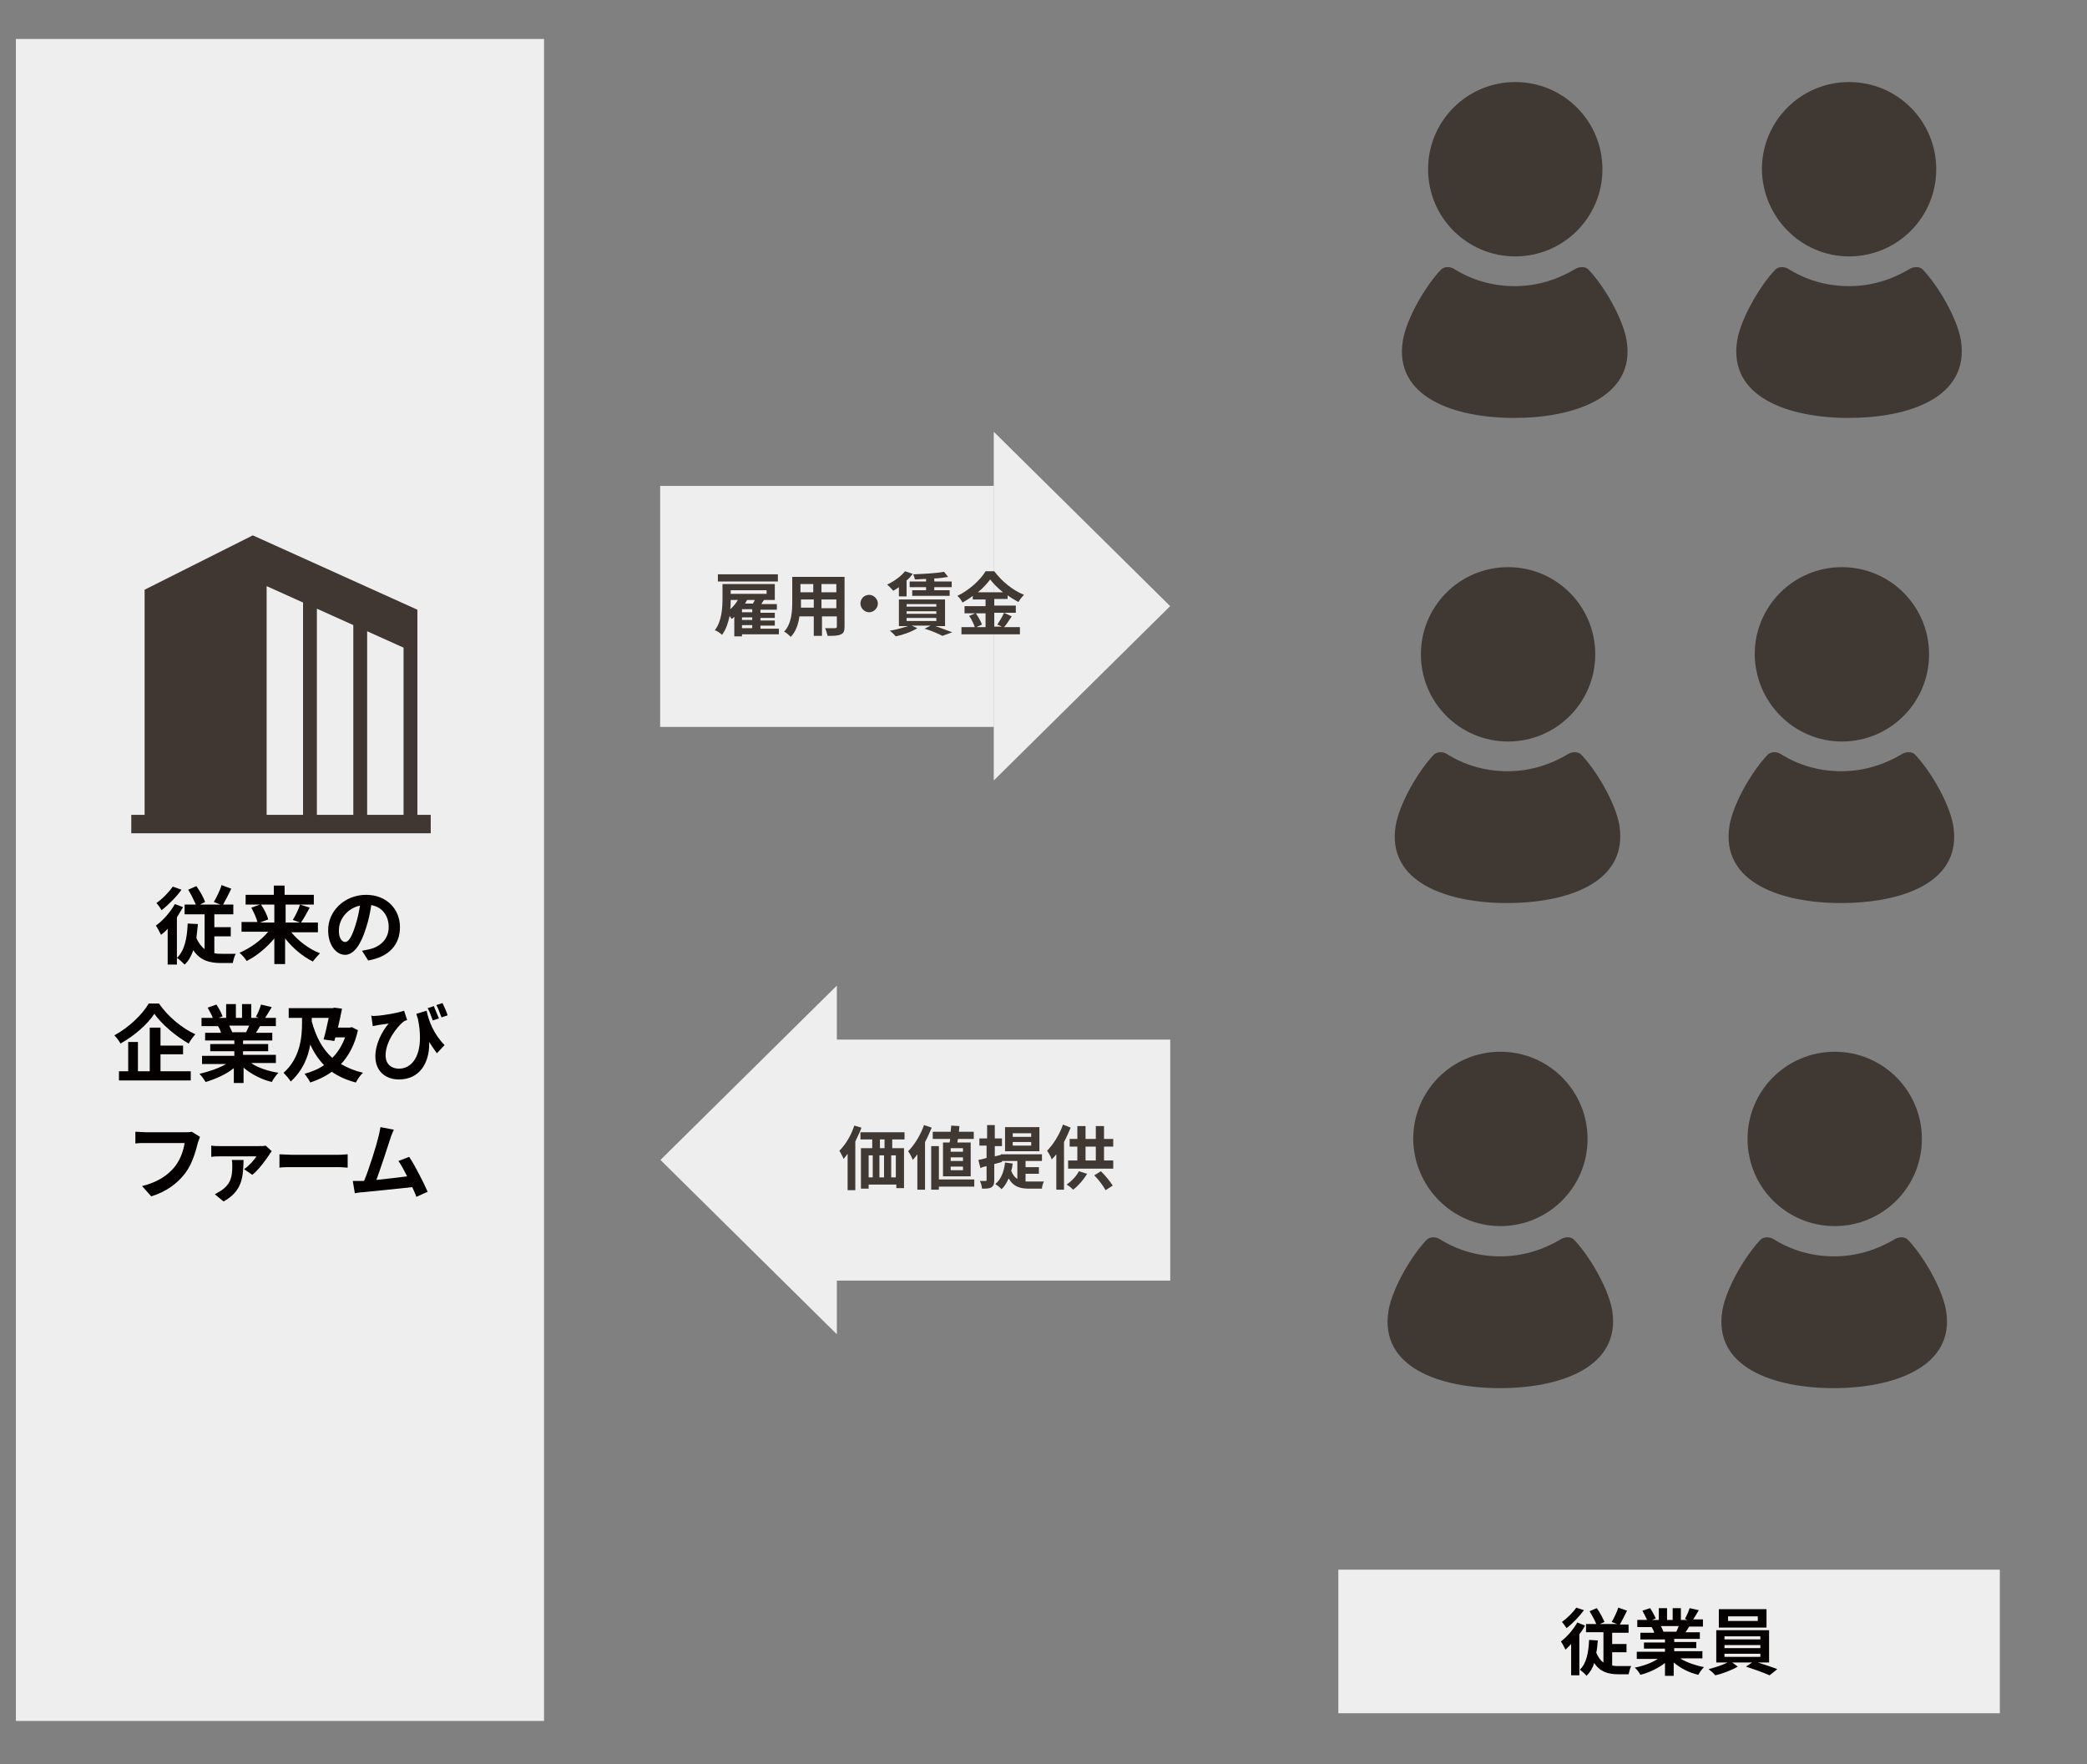 <?xml version="1.0" encoding="utf-8"?>
<!-- Generator: Adobe Illustrator 27.1.1, SVG Export Plug-In . SVG Version: 6.00 Build 0)  -->
<svg version="1.1" id="レイヤー_1" xmlns="http://www.w3.org/2000/svg" xmlns:xlink="http://www.w3.org/1999/xlink" x="0px"
	 y="0px" width="407px" height="344px" viewBox="0 0 407 344" style="enable-background:new 0 0 407 344;" xml:space="preserve">
<rect x="0" y="0" width="407" height="344" fill="#808080" stroke="none"/>
<style type="text/css">
	.st0{fill:#EEEEEE;}
	.st1{fill:#040000;}
	.st2{fill:#403733;}
	.st3{fill:#EFEEEE;}
	.st4{fill:#403833;}
</style>
<g>
	<rect x="3.1" y="7.6" class="st0" width="103" height="328"/>
	<g>
		<g>
			<path class="st1" d="M35.7,176.9c-0.4,0.7-0.8,1.3-1.2,2v9.2h-1.8v-7c-0.4,0.5-0.9,0.9-1.3,1.2c-0.2-0.4-0.7-1.4-1-1.8
				c1.4-1,2.8-2.6,3.7-4.2L35.7,176.9z M35.4,173.5c-1,1.4-2.6,3-3.9,4c-0.2-0.4-0.7-1.1-1-1.4c1.2-0.8,2.5-2.2,3.2-3.2L35.4,173.5z
				 M41.9,185.9c0.4,0.1,0.9,0.1,1.4,0.1c0.4,0,2.1,0,2.7,0c-0.3,0.4-0.5,1.3-0.6,1.8h-2.3c-2.2,0-4.1-0.5-5.4-2.5
				c-0.4,1.1-0.9,2.1-1.7,2.8c-0.3-0.3-1-1-1.5-1.3c1.5-1.4,2-3.9,2.1-6.7l2,0.1c-0.1,1-0.2,1.9-0.3,2.7c0.4,1,1,1.7,1.6,2.2v-6.8
				h-3.9v-1.9h2.2c-0.4-0.9-1-2.1-1.5-2.9l1.6-0.7c0.7,1,1.4,2.2,1.7,3.1l-1,0.5H43l-1.3-0.5c0.5-0.9,1.2-2.2,1.5-3.3l1.9,0.7
				c-0.5,1.1-1.1,2.2-1.6,3.1h2v1.9h-3.7v2.5h3.2v1.8h-3.2V185.9z"/>
			<path class="st1" d="M56.8,181.8c1.4,1.7,3.5,3.3,5.6,4.1c-0.4,0.4-1.1,1.2-1.4,1.6c-2-1-3.9-2.6-5.4-4.5v5h-2.1v-5
				c-1.5,1.8-3.4,3.4-5.4,4.4c-0.3-0.5-0.9-1.2-1.4-1.6c2.1-0.9,4.2-2.4,5.6-4.1h-5.2v-1.9h3.1c-0.2-0.8-0.7-1.9-1.2-2.8l1.7-0.6
				h-2.8v-1.9h5.5v-1.8h2.1v1.8h5.7v1.9h-2.7l1.9,0.6c-0.6,1.1-1.2,2.2-1.7,2.9H62v1.9H56.8z M50.9,176.4c0.6,0.9,1.2,2,1.4,2.9
				l-1.6,0.6h2.8v-3.5H50.9z M55.7,176.4v3.5h2.8l-1.4-0.5c0.5-0.8,1.1-2,1.4-3H55.7z"/>
			<path class="st1" d="M71.4,174.5c4,0,6.6,2.8,6.6,6.3c0,3.4-2.1,5.8-6.2,6.5l-1.2-1.9c0.6-0.1,1.1-0.2,1.5-0.3
				c2.1-0.5,3.7-2,3.7-4.3c0-2.2-1.2-3.9-3.4-4.3c-0.2,1.4-0.5,2.9-1,4.4c-1,3.3-2.4,5.3-4.1,5.3c-1.8,0-3.3-2-3.3-4.7
				C63.9,177.7,67.2,174.5,71.4,174.5z M67.3,183.7c0.7,0,1.3-1,2-3.2c0.4-1.2,0.7-2.6,0.9-3.9c-2.7,0.6-4.1,2.9-4.1,4.7
				C66,182.9,66.7,183.7,67.3,183.7z"/>
			<path class="st1" d="M31,195.7c1.8,2.6,4.5,4.8,7.1,6c-0.5,0.5-0.9,1.1-1.3,1.8c-2.5-1.4-5.3-3.8-6.7-5.8c-1.3,2-3.9,4.3-6.6,5.8
				c-0.2-0.4-0.8-1.2-1.2-1.6c2.8-1.5,5.5-4.1,6.7-6.2H31z M31.3,208.9h5.9v1.8h-14v-1.8H25v-5.7h1.9v5.7h2.3v-8.5h2.1v3.5h4.4v1.7
				h-4.4V208.9z"/>
			<path class="st1" d="M49.1,207.4c1.4,0.9,3.3,1.5,5.2,1.8c-0.4,0.4-1,1.2-1.3,1.8c-2-0.5-4-1.5-5.5-2.8v3h-1.9v-2.9
				c-1.5,1.2-3.5,2.1-5.5,2.7c-0.3-0.5-0.8-1.2-1.2-1.6c1.8-0.4,3.8-1.1,5.2-1.9h-4.7v-1.6h6.3V205h-4.7v-1.4h4.7v-0.7H40v-1.5h3.1
				c-0.1-0.4-0.3-0.9-0.6-1.3l0.2,0h-3.4v-1.6h2.2c-0.2-0.6-0.7-1.4-1-2l1.7-0.6c0.5,0.7,1,1.7,1.2,2.3l-0.8,0.3h1.5v-2.7H46v2.7
				h1.2v-2.7H49v2.7h1.5l-0.6-0.2c0.4-0.7,0.8-1.7,1-2.4l2.1,0.5c-0.5,0.8-0.9,1.5-1.3,2.1h2.1v1.6h-3.1c-0.3,0.5-0.5,0.9-0.8,1.3
				h3.2v1.5h-5.7v0.7h4.9v1.4h-4.9v0.7h6.4v1.6H49.1z M44.7,200c0.2,0.4,0.4,0.9,0.6,1.3l-0.3,0H48c0.2-0.4,0.4-0.9,0.6-1.3H44.7z"
				/>
			<path class="st1" d="M69.8,200.9c-0.6,2.8-1.8,5-3.3,6.6c1.2,0.7,2.6,1.3,4.3,1.7c-0.5,0.4-1.1,1.3-1.4,1.9
				c-1.9-0.5-3.4-1.2-4.7-2.1c-1.2,0.9-2.7,1.6-4.2,2.1c-0.2-0.5-0.8-1.3-1.1-1.7c1.4-0.4,2.7-0.9,3.8-1.7c-1.1-1.1-2-2.5-2.7-4
				c-0.4,2.5-1.5,5.1-3.8,7.2c-0.3-0.5-1-1.3-1.4-1.7c3.2-2.8,3.6-6.9,3.6-9.6v-1.1h-2.6v-1.9h8.6l0.3-0.1l1.5,0.2
				c-0.2,1.1-0.5,2.4-0.8,3.7h2.3l0.4-0.1L69.8,200.9z M60.8,198.5v0.7c0.8,2.9,2,5.3,4,7.1c1.1-1.1,1.9-2.4,2.5-4h-1.9l-0.2,0.7
				l-2.1-0.3c0.4-1.3,0.7-2.9,1-4.2H60.8z"/>
			<path class="st1" d="M73.3,198.1c1.7-0.1,4.4-0.6,5.5-1l0.6,1.8c-0.2,0.1-0.6,0.2-0.8,0.4c-1.1,0.9-3.4,3.7-3.4,6.5
				c0,1.8,1.2,2.6,2.6,2.6c2.4,0,4.1-2.2,4.1-6c0-1.1-0.1-2.3-0.4-3.7c-0.1-0.3-0.2-0.6-0.3-1l2-0.6c0.4,2,1.4,4.6,3.5,6.7l-1.5,1.6
				c-0.5-0.7-1-1.4-1.5-2.2c0,0.1,0,0.3,0,0.4c0,3.6-1.8,6.9-5.9,6.9c-2.7,0-4.6-1.7-4.6-4.5c0-2.4,1.3-4.9,2.6-6.4
				c-0.6,0.1-1.5,0.2-2.1,0.3c-0.3,0.1-0.6,0.1-1,0.2l-0.3-2.1C72.6,198.2,73,198.1,73.3,198.1z M84.6,196.2c0.3,0.7,0.7,1.7,1,2.4
				l-1.2,0.4c-0.3-0.8-0.6-1.7-1-2.4L84.6,196.2z M86.3,195.6c0.3,0.7,0.8,1.7,1,2.4l-1.2,0.4c-0.3-0.7-0.6-1.7-1-2.4L86.3,195.6z"
				/>
			<path class="st1" d="M26.5,220.7c0.5,0,1.4,0.1,2,0.1h7.6c0.3,0,0.9,0,1.3-0.1l1.6,1c-0.1,0.3-0.3,0.8-0.4,1.1
				c-0.4,1.6-1.1,4.2-2.5,6c-1.5,2-3.7,3.6-6.6,4.5l-1.8-2c3.2-0.8,5.1-2.2,6.4-3.8c1.1-1.4,1.7-3.2,1.9-4.6h-7.6
				c-0.7,0-1.5,0-2,0.1V220.7z"/>
			<path class="st1" d="M41.2,223.4c0.5,0.1,1.2,0.1,1.7,0.1h7.6c0.4,0,1.1,0,1.3-0.1l1.2,1.1c-0.2,0.2-0.4,0.5-0.5,0.7
				c-0.6,0.9-2.1,3-3.3,3.9l-1.6-1.1c0.9-0.6,2-1.8,2.4-2.5h-7.1c-0.5,0-1.1,0-1.7,0.1V223.4z M43.1,232.2c1.9-1.3,2.2-2.7,2.2-4.8
				c0-0.4,0-0.8-0.1-1.2h2.3c-0.1,3.1-0.1,6-3.9,8.1l-1.7-1.4C42.2,232.7,42.6,232.5,43.1,232.2z"/>
			<path class="st1" d="M54.5,225.1c0.6,0,1.8,0.1,2.6,0.1h8.8c0.8,0,1.5-0.1,1.9-0.1v2.6c-0.4,0-1.2-0.1-1.9-0.1h-8.8
				c-0.9,0-2,0-2.6,0.1V225.1z"/>
			<path class="st1" d="M70.6,230.3l0.4,0c1-2.4,2.4-6.9,2.8-8.6c0.2-0.8,0.3-1.3,0.4-1.9l2.6,0.5c-0.2,0.5-0.5,1.1-0.7,1.8
				c-0.5,1.6-1.9,5.8-2.7,8c2-0.2,4.3-0.5,6-0.7c-0.6-1.2-1.2-2.3-1.7-3l2.1-0.8c1.2,1.8,2.8,5,3.6,6.8l-2.2,1
				c-0.2-0.6-0.5-1.2-0.8-1.9c-2.7,0.3-7.6,0.8-9.7,1c-0.4,0-1,0.1-1.5,0.2l-0.4-2.4C69.3,230.3,70,230.3,70.6,230.3z"/>
		</g>
		<g>
			<path class="st2" d="M81.4,158.9v-40l-32.1-14.5L28.2,115v43.9h-2.6v3.6H84v-3.6L81.4,158.9L81.4,158.9z M59.1,158.9h-7.1v-44.6
				l7.1,3.2V158.9z M68.9,158.9h-7.1v-40.2l7.1,3.2V158.9z M78.7,158.9h-7.1v-35.8l7.1,3.2V158.9z"/>
		</g>
	</g>
</g>
<g>
	<g>
		
			<rect x="137.8" y="85.7" transform="matrix(-1.836970e-16 1 -1 -1.836970e-16 279.543 -43.043)" class="st3" width="47" height="65.1"/>
		<polygon class="st3" points="228.2,118.2 193.8,84.2 193.8,152.2 		"/>
	</g>
	<g>
		<path class="st4" d="M151.8,123.7h-7.1v0.4h-1.5v-3.8c-0.2,0.1-0.3,0.3-0.5,0.4c-0.1-0.1-0.3-0.4-0.4-0.6
			c-0.3,1.3-0.7,2.7-1.5,3.7c-0.3-0.3-1-0.8-1.4-0.9c1.4-1.8,1.5-4.5,1.5-6.3v-2.7h10.2v3.1H149c-0.2,0.3-0.4,0.5-0.5,0.8h3v1.1
			h-3.2v0.6h2.8v1h-2.8v0.5h2.8v1h-2.8v0.6h3.6V123.7z M151.7,113.4H140V112h11.7V113.4z M142.5,117c0,0.6,0,1.2-0.1,1.8
			c0.6-0.5,1.1-1.1,1.5-1.8H142.5z M142.5,115.1v0.7h7v-0.7H142.5z M146.7,118.8h-2v0.6h2V118.8z M146.7,120.4h-2v0.5h2V120.4z
			 M144.7,122.5h2v-0.6h-2V122.5z M146.8,117.8c0.1-0.3,0.3-0.5,0.4-0.8h-1.6l0.1,0c-0.1,0.2-0.3,0.5-0.4,0.7H146.8z"/>
		<path class="st4" d="M164.7,122.2c0,0.9-0.2,1.3-0.7,1.5c-0.6,0.3-1.4,0.3-2.6,0.3c-0.1-0.4-0.3-1.1-0.5-1.5c0.8,0,1.6,0,1.9,0
			c0.3,0,0.4-0.1,0.4-0.3v-2h-2.9v3.8h-1.6v-3.8h-2.8c-0.2,1.5-0.7,3-1.7,4c-0.3-0.3-0.9-0.9-1.3-1c1.5-1.6,1.6-4,1.6-5.9v-4.8h10.2
			V122.2z M158.7,118.6v-1.7h-2.5v0.2c0,0.4,0,0.9,0,1.4H158.7z M156.1,113.9v1.6h2.5v-1.6H156.1z M163.1,113.9h-2.9v1.6h2.9V113.9z
			 M163.1,118.6v-1.7h-2.9v1.7H163.1z"/>
		<path class="st4" d="M169.5,116c0.9,0,1.7,0.8,1.7,1.7s-0.8,1.7-1.7,1.7s-1.7-0.8-1.7-1.7S168.5,116,169.5,116z"/>
		<path class="st4" d="M175.3,114.5c-0.4,0.3-0.7,0.5-1.1,0.7c-0.3-0.3-0.8-0.9-1.2-1.2c1.3-0.6,2.7-1.6,3.5-2.6l1.5,0.5
			c-0.3,0.4-0.7,0.9-1.2,1.3v3.1h-1.5V114.5z M182.1,122c1.3,0.4,2.7,1,3.6,1.3l-1.9,0.7c-0.8-0.4-2.1-1-3.5-1.4l1.2-0.6h-3.7
			l1.1,0.5c-1.1,0.7-2.8,1.3-4.2,1.6c-0.3-0.3-0.8-0.9-1.2-1.1c1.3-0.2,2.6-0.6,3.6-0.9h-1.8v-5.2h9v5.2H182.1z M176.8,118.3h5.8
			v-0.5h-5.8V118.3z M176.8,119.7h5.8v-0.5h-5.8V119.7z M176.8,121.1h5.8v-0.6h-5.8V121.1z M180.6,112.9c-0.8,0-1.5,0.1-2.2,0.1
			c0-0.3-0.2-0.7-0.3-1c2.1-0.1,4.5-0.2,6-0.5l0.8,1c-0.8,0.1-1.7,0.3-2.7,0.3v0.6h3.4v1.1h-3.4v0.6h3v1.1h-7.3v-1.1h2.7v-0.6h-3.2
			v-1.1h3.2V112.9z"/>
		<path class="st4" d="M197.3,120.2c-0.5,0.7-1,1.6-1.5,2.1h3.1v1.4h-11.4v-1.4h2.6c-0.2-0.6-0.6-1.5-1.1-2.2l1.2-0.5h-2.1v-1.4h4.1
			v-1.3h-2.5v-0.7c-0.6,0.5-1.3,0.9-2,1.3c-0.2-0.4-0.6-1-1-1.3c2.3-1.1,4.5-3.1,5.5-4.8h1.7c1.5,2,3.6,3.7,5.8,4.6
			c-0.4,0.4-0.8,0.9-1.1,1.4c-0.7-0.4-1.4-0.8-2.1-1.3v0.7h-2.6v1.3h4.2v1.4h-4.2v2.7h1.5l-0.9-0.4c0.4-0.6,1-1.6,1.3-2.3
			L197.3,120.2z M190.3,119.6c0.5,0.7,1,1.6,1.2,2.2l-1.1,0.5h1.8v-2.7H190.3z M195.6,115.5c-1-0.8-1.9-1.7-2.5-2.5
			c-0.6,0.8-1.4,1.7-2.4,2.5H195.6z"/>
	</g>
</g>
<g>
	<g>
		
			<rect x="172.2" y="193.7" transform="matrix(-4.489405e-11 1 -1 -4.489405e-11 421.917 30.532)" class="st3" width="47" height="65.1"/>
		<polygon class="st3" points="128.8,226.2 163.2,192.2 163.2,260.2 		"/>
	</g>
	<g>
		<path class="st4" d="M168,219.9c-0.3,0.9-0.8,1.8-1.2,2.7v9.5h-1.5V225c-0.3,0.4-0.5,0.7-0.8,1c-0.1-0.4-0.6-1.2-0.8-1.6
			c1.2-1.2,2.3-3,2.9-4.9L168,219.9z M174,222.2v1.7h2.3v7.8h-1.5V231h-5.4v0.8h-1.5v-7.9h2.2v-1.7h-2.3v-1.4h8.6v1.4H174z
			 M169.4,229.6h0.8v-4.3h-0.8V229.6z M171.5,225.3v4.3h0.9v-4.3H171.5z M172.5,222.2h-0.9v1.7h0.9V222.2z M174.7,225.3h-0.9v4.3
			h0.9V225.3z"/>
		<path class="st4" d="M181.7,219.9c-0.4,0.9-0.8,1.9-1.3,2.8v9.3h-1.5v-6.9c-0.3,0.4-0.6,0.8-0.9,1.1c-0.1-0.4-0.6-1.3-0.9-1.7
			c1.2-1.2,2.4-3.1,3.1-5.1L181.7,219.9z M190,231.4h-6.9v0.6h-1.5v-8.5h1.5v6.5h6.9V231.4z M185.2,222.8c0-0.2,0.1-0.5,0.1-0.7
			h-3.4v-1.4h3.5c0-0.4,0.1-0.8,0.1-1.2l1.6,0.1c0,0.4-0.1,0.8-0.1,1.1h2.9v1.4h-3.1c0,0.3-0.1,0.5-0.1,0.7h2.6v6.6h-5.4v-6.6H185.2
			z M187.8,223.9h-2.4v0.7h2.4V223.9z M187.8,225.7h-2.4v0.7h2.4V225.7z M187.8,227.5h-2.4v0.7h2.4V227.5z"/>
		<path class="st4" d="M193.9,227v3.1c0,0.7-0.1,1.1-0.5,1.4c-0.4,0.3-1,0.3-1.9,0.3c0-0.4-0.2-1.1-0.4-1.5c0.5,0,1,0,1.1,0
			c0.2,0,0.2-0.1,0.2-0.2v-2.7c-0.4,0.1-0.9,0.2-1.2,0.4l-0.4-1.6c0.5-0.1,1-0.2,1.6-0.4v-2.4H191V222h1.5v-2.6h1.5v2.6h1.4v1.5
			h-1.4v2l1.2-0.3l0.2,1.4L193.9,227z M200,230.4c0.3,0,0.6,0,0.9,0c0.5,0,2.1,0,2.7,0c-0.2,0.3-0.4,1-0.4,1.4h-2.4
			c-1.8,0-3.1-0.3-4.1-2c-0.4,0.9-0.8,1.6-1.4,2.1c-0.2-0.3-0.9-0.8-1.2-1c1.1-0.9,1.7-2.4,1.9-4.2l1.5,0.2
			c-0.1,0.5-0.1,0.9-0.3,1.4c0.3,0.8,0.7,1.3,1.2,1.6v-3.5h-3.2v-1.3h8v1.3H200v1.2h2.6v1.3H200V230.4z M202.7,224.5H196v-4.7h6.7
			V224.5z M201.1,221h-3.6v0.7h3.6V221z M201.1,222.7h-3.6v0.7h3.6V222.7z"/>
		<path class="st4" d="M208.8,219.9c-0.4,0.9-0.8,1.9-1.3,2.8v9.3H206v-6.9c-0.3,0.4-0.6,0.7-0.9,1c-0.1-0.4-0.6-1.3-0.9-1.7
			c1.2-1.2,2.4-3.1,3.1-5.1L208.8,219.9z M212,228.9c-0.7,1.2-1.8,2.4-2.7,3.1c-0.3-0.3-0.9-0.8-1.3-1c0.9-0.6,1.9-1.6,2.4-2.6
			L212,228.9z M217.1,226.3v1.6h-8.8v-1.6h1.8v-2.7h-1.5v-1.5h1.5v-2.5h1.6v2.5h2v-2.5h1.6v2.5h1.8v1.5h-1.8v2.7H217.1z
			 M211.7,226.3h2v-2.7h-2V226.3z M214.7,228.4c0.9,0.9,1.8,2,2.3,2.8l-1.4,0.9c-0.4-0.8-1.4-2.1-2.2-2.9L214.7,228.4z"/>
	</g>
</g>
<g>
	<rect x="261" y="306.1" class="st0" width="129" height="28"/>
	<g>
		<path class="st1" d="M309.1,317c-0.3,0.6-0.7,1.2-1.1,1.7v8h-1.6v-6.1c-0.4,0.4-0.7,0.7-1.1,1.1c-0.2-0.4-0.6-1.2-0.9-1.6
			c1.2-0.9,2.4-2.3,3.2-3.7L309.1,317z M308.9,314c-0.9,1.2-2.2,2.6-3.4,3.5c-0.2-0.3-0.6-0.9-0.9-1.2c1-0.7,2.2-1.9,2.8-2.8
			L308.9,314z M314.5,324.8c0.4,0.1,0.8,0.1,1.2,0.1c0.4,0,1.9,0,2.4,0c-0.2,0.4-0.4,1.2-0.5,1.6h-2c-2,0-3.6-0.5-4.7-2.2
			c-0.3,1-0.8,1.8-1.5,2.5c-0.2-0.3-0.9-0.9-1.3-1.2c1.3-1.2,1.7-3.4,1.8-5.8l1.7,0.1c-0.1,0.8-0.1,1.6-0.3,2.4
			c0.4,0.9,0.8,1.5,1.4,1.9v-5.9h-3.4v-1.6h2c-0.3-0.8-0.9-1.8-1.3-2.5l1.4-0.6c0.6,0.8,1.2,2,1.5,2.7l-0.9,0.4h3.4l-1.1-0.4
			c0.5-0.8,1-1.9,1.3-2.8l1.7,0.6c-0.5,1-1,2-1.4,2.7h1.7v1.6h-3.2v2.2h2.8v1.6h-2.8V324.8z"/>
		<path class="st1" d="M327.8,323.5c1.2,0.7,2.9,1.3,4.5,1.6c-0.4,0.4-0.9,1.1-1.1,1.5c-1.8-0.4-3.5-1.3-4.8-2.4v2.6h-1.7v-2.5
			c-1.3,1-3.1,1.9-4.8,2.3c-0.2-0.4-0.7-1.1-1.1-1.4c1.6-0.3,3.3-0.9,4.5-1.7h-4.1v-1.4h5.5v-0.6h-4.1v-1.2h4.1v-0.6h-4.8v-1.3h2.7
			c-0.1-0.4-0.3-0.8-0.5-1.1l0.2,0h-3v-1.4h1.9c-0.2-0.5-0.6-1.2-0.9-1.8l1.5-0.5c0.4,0.6,0.9,1.5,1.1,2l-0.7,0.3h1.3v-2.3h1.6v2.3
			h1.1v-2.3h1.6v2.3h1.3l-0.5-0.2c0.3-0.6,0.7-1.4,0.9-2.1l1.8,0.4c-0.4,0.7-0.8,1.3-1.1,1.8h1.9v1.4h-2.7c-0.2,0.4-0.5,0.8-0.7,1.1
			h2.8v1.3h-5v0.6h4.3v1.2h-4.3v0.6h5.5v1.4H327.8z M323.9,317.1c0.2,0.4,0.4,0.8,0.5,1.1l-0.2,0h2.7c0.2-0.3,0.3-0.8,0.5-1.1H323.9
			z"/>
		<path class="st1" d="M342.8,324.2c1.3,0.4,2.8,0.9,3.8,1.3l-1.5,1.2c-1.1-0.5-3.1-1.2-4.6-1.7l1.2-0.8h-3.9l1.1,0.8
			c-1.2,0.7-3,1.4-4.4,1.7c-0.3-0.4-0.9-0.9-1.3-1.2c1.2-0.3,2.7-0.8,3.7-1.3h-2.2v-6.3H345v6.3H342.8z M344.5,317.4h-9.3v-3.6h9.3
			V317.4z M336.3,319.7h7v-0.6h-7V319.7z M336.3,321.4h7v-0.6h-7V321.4z M336.3,323.1h7v-0.6h-7V323.1z M342.7,315.2H337v0.9h5.8
			V315.2z"/>
	</g>
</g>
<g>
	<g>
		<path class="st4" d="M295.5,50c9.4,0,17-7.6,17-17c0-9.4-7.6-17-17-17c-9.4,0-17,7.6-17,17C278.5,42.4,286.1,50,295.5,50z"/>
		<path class="st4" d="M317.2,66.3c-0.8-4.5-4.6-10.8-7.4-13.7c-0.7-0.8-2-0.5-2.5-0.2c-3.5,2.1-7.5,3.4-11.9,3.4
			c-4.4,0-8.4-1.2-11.9-3.4c-0.5-0.3-1.7-0.6-2.5,0.2c-2.8,2.9-6.6,9.2-7.4,13.7c-1.9,11.2,10.1,15.2,21.7,15.2
			S319.1,77.5,317.2,66.3z"/>
	</g>
	<g>
		<path class="st4" d="M360.6,50c9.4,0,17-7.6,17-17c0-9.4-7.6-17-17-17c-9.4,0-17,7.6-17,17C343.7,42.4,351.3,50,360.6,50z"/>
		<path class="st4" d="M382.4,66.3c-0.8-4.5-4.6-10.8-7.4-13.7c-0.7-0.8-2-0.5-2.5-0.2c-3.5,2.1-7.5,3.4-11.9,3.4
			c-4.4,0-8.4-1.2-11.9-3.4c-0.5-0.3-1.7-0.6-2.5,0.2c-2.8,2.9-6.6,9.2-7.4,13.7c-1.9,11.2,10.1,15.2,21.7,15.2
			C372.3,81.5,384.2,77.5,382.4,66.3z"/>
	</g>
</g>
<g>
	<g>
		<path class="st4" d="M294.1,144.6c9.4,0,17-7.6,17-17c0-9.4-7.6-17-17-17c-9.4,0-17,7.6-17,17C277.1,137,284.7,144.6,294.1,144.6z
			"/>
		<path class="st4" d="M315.8,160.9c-0.8-4.5-4.6-10.8-7.4-13.7c-0.7-0.8-2-0.5-2.5-0.2c-3.5,2.1-7.5,3.4-11.9,3.4
			c-4.4,0-8.4-1.2-11.9-3.4c-0.5-0.3-1.7-0.6-2.5,0.2c-2.8,2.9-6.6,9.2-7.4,13.7c-1.9,11.2,10.1,15.2,21.7,15.2
			C305.7,176.1,317.6,172.1,315.8,160.9z"/>
	</g>
	<g>
		<path class="st4" d="M359.2,144.6c9.4,0,17-7.6,17-17c0-9.4-7.6-17-17-17c-9.4,0-17,7.6-17,17C342.3,137,349.9,144.6,359.2,144.6z
			"/>
		<path class="st4" d="M380.9,160.9c-0.8-4.5-4.6-10.8-7.4-13.7c-0.7-0.8-2-0.5-2.5-0.2c-3.5,2.1-7.5,3.4-11.9,3.4
			c-4.4,0-8.4-1.2-11.9-3.4c-0.5-0.3-1.7-0.6-2.5,0.2c-2.8,2.9-6.6,9.2-7.4,13.7c-1.9,11.2,10.1,15.2,21.7,15.2
			C370.9,176.1,382.8,172.1,380.9,160.9z"/>
	</g>
</g>
<g>
	<g>
		<path class="st4" d="M292.6,239.1c9.4,0,17-7.6,17-17c0-9.4-7.6-17-17-17c-9.4,0-17,7.6-17,17
			C275.7,231.5,283.3,239.1,292.6,239.1z"/>
		<path class="st4" d="M314.4,255.5c-0.8-4.5-4.6-10.8-7.4-13.7c-0.7-0.8-2-0.5-2.5-0.2c-3.5,2.1-7.5,3.4-11.9,3.4
			c-4.4,0-8.4-1.2-11.9-3.4c-0.5-0.3-1.7-0.6-2.5,0.2c-2.8,2.9-6.6,9.2-7.4,13.7c-1.9,11.2,10.1,15.2,21.7,15.2
			C304.3,270.7,316.2,266.6,314.4,255.5z"/>
	</g>
	<g>
		<path class="st4" d="M357.8,239.1c9.4,0,17-7.6,17-17c0-9.4-7.6-17-17-17c-9.4,0-17,7.6-17,17
			C340.8,231.5,348.4,239.1,357.8,239.1z"/>
		<path class="st4" d="M379.5,255.5c-0.8-4.5-4.6-10.8-7.4-13.7c-0.7-0.8-2-0.5-2.5-0.2c-3.5,2.1-7.5,3.4-11.9,3.4
			c-4.4,0-8.4-1.2-11.9-3.4c-0.5-0.3-1.7-0.6-2.5,0.2c-2.8,2.9-6.6,9.2-7.4,13.7c-1.9,11.2,10.1,15.2,21.7,15.2
			S381.4,266.6,379.5,255.5z"/>
	</g>
</g>
</svg>
